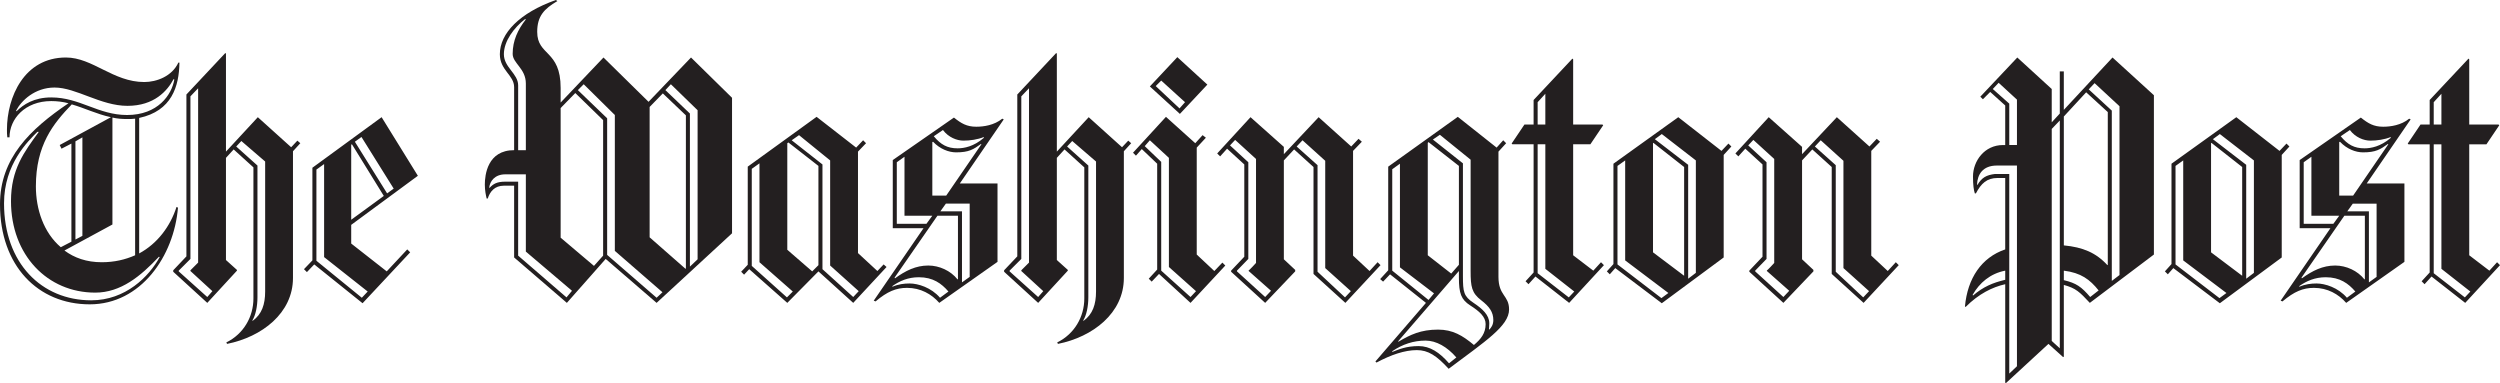 <?xml version="1.0" encoding="UTF-8" standalone="no"?>
<svg
   xmlns:dc="http://purl.org/dc/elements/1.1/"
   xmlns:cc="http://creativecommons.org/ns#"
   xmlns:rdf="http://www.w3.org/1999/02/22-rdf-syntax-ns#"
   xmlns:svg="http://www.w3.org/2000/svg"
   xmlns="http://www.w3.org/2000/svg"
   xml:space="preserve"
   height="70.785"
   width="461.959"
   id="Layer_1"
   version="1.1"><g
     transform="translate(-5.82,-0.94)"
     id="twp_x5F_full"><g
       id="g12"><path
         style="fill:#231f20"
         id="path14"
         d="m 31.536,22.732 0,25.039 c 3.383,-1.827 5.752,-5.008 6.902,-8.595 l 0.271,0.136 c -0.745,8.933 -6.835,17.865 -16.309,17.865 -9.542,0 -16.58,-7.105 -16.58,-18.475 0,-8.526 5.549,-13.873 12.655,-18.678 -1.015,-0.271 -2.098,-0.406 -3.181,-0.406 -4.873,0 -7.715,3.316 -7.715,6.7 l -0.406,0 C 7.105,25.844 7.105,25.371 7.105,24.897 c 0,-6.023 3.181,-13.332 10.896,-13.332 4.94,0 8.73,4.534 14.482,4.534 2.301,0 5.143,-1.083 6.293,-3.587 l 0.203,0 c -0.067,4.4 -1.42,8.934 -7.443,10.22 z M 35.19,48.38 c -3.384,3.586 -7.038,6.632 -11.775,6.632 -8.797,0 -15.564,-6.903 -15.564,-16.919 0,-5.887 2.436,-9.067 5.143,-12.79 l -0.271,0 c -1.692,1.692 -6.158,5.955 -6.158,13.196 0,11.099 6.97,17.934 16.106,17.934 6.361,0 10.692,-4.398 12.655,-7.985 L 35.19,48.38 Z m 2.706,-32.821 c -1.15,2.165 -3.586,4.939 -8.526,4.939 -4.94,0 -9.474,-3.384 -13.467,-3.384 -3.655,0 -6.158,2.437 -7.106,4.264 l 0.068,0.136 c 1.286,-1.286 3.248,-2.572 6.429,-2.572 5.278,0 8.662,3.249 14.008,3.249 5.685,0 8.256,-3.723 8.73,-6.564 l -0.136,-0.068 z m -18.813,4.669 c -3.451,3.587 -6.632,7.512 -6.632,15.159 0,4.195 1.421,8.526 4.602,11.233 l 1.962,-1.016 0,-18.135 -1.827,0.947 -0.338,-0.677 9.474,-5.144 c -2.571,-0.54 -4.872,-1.69 -7.241,-2.367 z m 11.708,2.639 c -0.474,0.067 -0.947,0.067 -1.489,0.067 -0.947,0 -1.827,-0.067 -2.707,-0.271 l 0,19.76 -8.865,4.807 c 1.827,1.353 4.06,2.165 6.902,2.165 2.301,0 4.331,-0.474 6.158,-1.286 l 0,-25.242 z m -9.745,3.452 -1.286,0.744 0,18.137 1.286,-0.677 0,-18.204 z m 38.912,2.571 0,23.415 c 0,6.496 -5.752,10.896 -12.181,12.181 l -0.135,-0.271 c 3.181,-1.557 5.008,-4.737 5.008,-8.121 l 0,-24.227 -3.654,-3.315 -1.421,1.556 0,18.881 2.03,1.827 0,0.136 -5.481,5.955 -6.293,-5.752 0,-0.271 2.436,-2.572 0,-29.911 7.173,-7.646 0.135,0.067 0,18.136 5.888,-6.361 6.158,5.55 1.15,-1.219 0.542,0.475 -1.355,1.487 z m -18.948,22.129 0,-0.135 1.421,-1.422 0,-32.212 -1.421,1.49 0,30.046 -2.166,2.166 0,0.135 5.278,4.737 0.947,-1.083 -4.059,-3.722 z m 13.805,-20.235 -4.399,-3.789 -0.947,1.015 3.925,3.52 0,24.362 c 0,1.624 -0.338,3.315 -0.947,4.263 l 0.068,0.068 c 1.692,-1.219 2.301,-3.046 2.301,-5.414 l 0,-24.025 z m 15.903,11.708 0,3.451 6.564,5.143 3.79,-4.06 0.542,0.541 -8.797,9.406 -8.933,-7.173 -1.353,1.421 -0.542,-0.541 1.557,-1.624 0,-17.121 12.79,-9.339 6.7,10.828 -12.318,9.068 z m -5.008,5.956 0,-17.19 -1.421,1.016 0,16.851 8.392,6.835 1.083,-1.15 -8.054,-6.362 z m 5.144,-20.844 -0.136,0.068 0,13.873 6.023,-4.399 -5.887,-9.542 z m 1.759,-1.353 -1.218,0.879 5.956,9.542 1.218,-0.88 -5.956,-9.541 z" /><path
         style="fill:#231f20"
         id="path16"
         d="m 127.147,56.906 -9.407,-8.121 -7.173,8.121 -9.745,-8.392 0,-13.263 -1.895,0 c -1.692,0 -2.571,1.083 -2.978,2.368 l -0.203,0 c -0.135,-0.541 -0.338,-1.488 -0.338,-2.571 0,-1.76 0.474,-6.361 5.414,-6.361 l 0,-11.64 c 0,-2.233 -2.639,-3.113 -2.639,-6.091 0,-3.856 3.654,-7.646 10.354,-10.016 l 0.271,0.203 c -2.436,1.422 -3.722,2.775 -3.722,5.685 0,4.467 4.331,3.316 4.331,10.354 l 0,2.707 7.918,-8.324 8.324,8.188 7.85,-8.188 7.579,7.444 0,25.039 -13.941,12.858 z m -24.159,-9.474 0,-14.278 -3.79,0 c -1.963,0 -2.842,1.285 -2.978,2.436 l 0.067,0.068 c 0.677,-0.744 1.354,-1.15 2.91,-1.15 l 2.368,0 0,13.67 8.933,7.715 1.015,-1.219 -8.525,-7.242 z m 0,-31.062 c 0,-2.774 -2.436,-3.722 -2.436,-5.481 0,-2.437 0.947,-4.466 2.436,-6.361 l -0.135,-0.067 c -2.03,1.557 -3.925,4.061 -3.925,6.496 0,2.437 2.639,3.587 2.639,5.753 l 0,11.978 1.421,0 0,-12.318 z m 14.279,6.768 -5.143,-5.008 -2.707,2.774 0,23.956 6.158,5.211 1.692,-1.895 0,-25.038 z m 2.165,24.159 0,-25.106 -5.752,-5.685 -1.083,1.083 5.414,5.21 0,25.242 9.136,7.918 1.083,-1.016 -8.798,-7.646 z m 13.129,-25.039 -4.263,-4.061 -2.436,2.504 0,24.092 6.632,5.819 0.067,-0.067 0,-28.287 z m 2.165,-0.947 -4.94,-4.805 -1.015,1.083 4.534,4.331 0,28.287 1.421,-1.354 0,-27.542 z" /><path
         style="fill:#231f20"
         id="path18"
         d="m 163.481,56.906 -6.429,-5.82 -5.752,5.82 -7.038,-6.226 -0.948,1.015 -0.541,-0.541 1.218,-1.286 0,-18.135 12.723,-9.204 7.309,5.685 1.286,-1.354 0.542,0.542 -1.489,1.556 0,18.746 3.586,3.315 1.151,-1.218 0.541,0.474 -6.159,6.631 z m -17.324,-7.511 0,-18.272 -1.421,1.015 0,17.934 6.497,5.82 1.083,-1.083 -6.159,-5.414 z m 10.895,-17.798 -5.549,-4.331 -0.203,0.136 0,19.692 4.602,3.992 1.15,-1.15 0,-18.339 z m 2.166,18.407 0,-19.422 -5.752,-4.67 -1.353,0.947 5.684,4.467 0,19.354 5.685,5.143 1.015,-1.083 -5.279,-4.736 z m 23.956,-15.159 6.97,0 0,14.482 -10.76,7.579 c -1.421,-1.624 -3.452,-2.774 -5.955,-2.774 -2.03,0 -3.655,0.677 -5.82,2.504 l -0.338,-0.136 9.204,-13.399 -5.685,0 0,-12.587 11.302,-7.85 c 1.353,1.083 2.368,1.691 4.128,1.691 1.354,0 3.316,-0.271 4.805,-1.488 l 0.271,0.135 -8.122,11.843 z m -7.579,17.324 c -1.963,0 -3.519,0.677 -4.873,1.624 l 0,0.136 c 1.083,-0.474 2.166,-0.609 3.181,-0.609 1.556,0 3.993,0.745 5.617,2.64 l 1.557,-1.15 c -1.287,-1.49 -2.843,-2.641 -5.482,-2.641 z m 7.24,-11.369 -3.79,0 -7.918,11.438 0.068,0.135 c 1.962,-1.421 3.857,-2.368 6.158,-2.368 2.03,0 4.128,0.947 5.414,2.571 l 0.068,-0.067 0,-11.709 z m -9.88,0 0,-10.894 -1.421,1.015 0,11.369 5.481,0 1.083,-1.489 -5.143,0 z m 14.144,-13.264 c -1.421,1.016 -2.233,1.557 -4.602,1.557 -1.354,0 -2.978,-0.609 -4.263,-1.963 l -0.135,0.068 0,9.88 2.571,0 6.497,-9.475 -0.068,-0.067 z m -3.248,-0.609 c -1.218,0 -2.774,-0.608 -3.79,-1.962 l -1.692,1.15 c 1.286,1.557 2.504,2.233 4.398,2.233 1.218,0 2.978,-0.339 4.805,-1.896 l 0.067,-0.202 c -1.149,0.475 -2.57,0.677 -3.788,0.677 z m 1.15,11.641 -4.399,0 -1.015,1.421 3.993,0 0,13.128 1.421,-1.015 0,-13.534 z m 28.49,-9.678 0,23.415 c 0,6.496 -5.752,10.896 -12.181,12.181 l -0.135,-0.271 c 3.181,-1.557 5.008,-4.737 5.008,-8.121 l 0,-24.227 -3.654,-3.315 -1.421,1.556 0,18.881 2.03,1.827 0,0.136 -5.481,5.955 -6.293,-5.752 0,-0.271 2.436,-2.572 0,-29.911 7.173,-7.646 0.135,0.067 0,18.136 5.888,-6.361 6.158,5.55 1.15,-1.219 0.542,0.475 -1.355,1.487 z m -18.948,22.129 0,-0.135 1.421,-1.422 0,-32.212 -1.421,1.489 0,30.046 -2.166,2.166 0,0.135 5.278,4.737 0.947,-1.083 -4.059,-3.721 z m 13.805,-20.235 -4.399,-3.789 -0.947,1.015 3.925,3.52 0,24.362 c 0,1.624 -0.338,3.315 -0.947,4.263 l 0.068,0.068 c 1.692,-1.219 2.301,-3.046 2.301,-5.414 l 0,-24.025 z m 17.46,26.122 -5.82,-5.346 -1.354,1.421 -0.542,-0.542 1.557,-1.691 0,-19.557 -2.842,-2.707 -1.083,1.219 -0.542,-0.542 6.09,-6.632 5.414,4.873 1.354,-1.489 0.609,0.474 -1.692,1.827 0,19.761 3.249,3.045 1.489,-1.557 0.541,0.542 -6.428,6.901 z m -3.993,-6.631 0,-20.167 -3.519,-3.248 -0.947,1.083 3.045,2.91 0,20.099 5.414,4.872 1.015,-1.083 -5.008,-4.466 z m 2.03,-28.287 -5.549,-5.075 5.076,-5.414 5.549,5.075 -5.076,5.414 z m -3.451,-6.159 -1.015,1.015 4.398,4.128 1.015,-1.15 -4.398,-3.993 z" /><path
         style="fill:#231f20"
         id="path20"
         d="m 254.423,56.906 -5.888,-5.346 0,-19.76 -3.587,-3.248 -1.895,2.03 0,18.271 2.098,1.962 0,0.271 -5.549,5.82 -6.294,-5.752 0,-0.203 2.437,-2.571 0,-17.054 -3.181,-2.91 -1.286,1.421 -0.541,-0.541 6.158,-6.7 6.158,5.482 0,1.353 6.429,-6.835 6.022,5.414 1.354,-1.421 0.609,0.541 -1.624,1.692 0,19.354 3.045,2.842 1.489,-1.624 0.541,0.541 -6.495,6.971 z m -17.866,-5.887 0,-0.135 c 0,0.135 1.354,-1.354 1.354,-1.354 l 0,-19.22 -3.858,-3.519 -0.948,1.015 3.384,3.113 0,17.865 -2.098,2.166 0,0.135 5.211,4.737 1.082,-1.15 -4.127,-3.653 z m 14.143,-0.541 0,-19.828 -4.195,-3.79 -1.083,1.15 3.857,3.451 0,19.693 5.075,4.737 1.083,-1.151 -4.737,-4.262 z m 22.806,18.609 c -2.232,-2.436 -3.789,-3.451 -5.887,-3.451 -2.233,0 -4.805,0.88 -7.444,2.301 l -0.203,-0.202 9.339,-10.828 -6.632,-5.278 -1.286,1.354 -0.541,-0.474 1.488,-1.624 0,-19.152 12.858,-9.204 7.173,5.685 1.219,-1.354 0.541,0.542 -1.421,1.556 0,23.145 c 0,3.519 1.962,3.384 1.962,6.022 0,3.045 -4.399,5.887 -11.166,10.962 z m -9,-18.745 0,-19.151 -1.421,1.016 0,18.745 6.699,5.414 1.016,-1.219 -6.294,-4.805 z m 4.737,13.535 c -2.233,0 -4.264,0.677 -6.158,1.962 l 0,0.136 c 1.218,-0.474 2.571,-1.083 4.872,-1.083 2.098,0 3.857,1.15 5.617,3.181 l 1.354,-1.083 c -1.693,-1.962 -3.723,-3.113 -5.685,-3.113 z m 8.256,-6.497 c -1.691,-1.083 -2.098,-2.233 -2.098,-5.143 l 0,-1.219 -11.234,12.993 0.068,0.067 c 2.165,-1.285 4.128,-2.232 7.309,-2.232 2.707,0 4.534,1.082 6.632,2.842 1.286,-1.083 2.165,-2.165 2.165,-3.857 0,-1.353 -1.151,-2.368 -2.842,-3.451 z m -2.098,-25.783 -5.617,-4.398 -0.136,0.135 0,20.775 4.332,3.384 1.421,-1.624 0,-18.272 z m 4.128,24.836 c -1.76,-1.354 -1.963,-2.504 -1.963,-5.414 l 0,-20.572 -5.685,-4.602 -1.285,0.88 5.549,4.398 0,20.843 c 0,2.91 0.136,3.723 1.963,4.94 1.624,1.083 2.909,2.233 2.909,3.79 0,0.405 -0.067,1.082 -0.067,1.082 l 0.067,0.068 c 0.339,-0.339 0.745,-0.88 0.745,-1.76 10e-4,-1.488 -0.744,-2.503 -2.233,-3.653 z m 16.242,0.473 -6.226,-4.872 -1.286,1.421 -0.541,-0.542 1.488,-1.624 0,-23.685 -3.925,0 -0.136,-0.135 2.369,-3.52 1.691,0 0,-4.533 7.174,-7.647 0.135,0.136 0,12.045 5.414,0 0.136,0.136 -2.369,3.519 -3.181,0 0,20.505 3.723,2.843 1.421,-1.557 0.541,0.541 -6.428,6.969 z m -4.399,-38.641 -1.421,1.557 0,4.128 1.421,0 0,-5.685 z m 0,32.348 0,-23.009 -1.421,0 0,23.821 5.752,4.467 1.015,-1.083 -5.346,-4.196 z m 32.956,-21.046 0,18.948 -11.437,8.459 -8.595,-6.496 -1.015,1.15 -0.541,-0.542 1.218,-1.353 0,-18.542 11.979,-8.595 7.985,6.227 1.285,-1.354 0.542,0.541 -1.421,1.557 z m -18.203,19.49 0,-18.475 -1.422,1.015 0,18.204 8.121,6.226 1.286,-0.947 -7.985,-6.023 z M 317.02,31.8 l -5.685,-4.467 -0.067,0.068 0,20.166 5.752,4.331 0,-20.098 z m 2.166,-1.218 -6.294,-4.873 -1.285,0.947 6.158,4.737 0,21.047 1.421,-1.082 0,-20.776 z m 30.994,26.324 -5.888,-5.346 0,-19.76 -3.587,-3.248 -1.895,2.03 0,18.271 2.098,1.962 0,0.271 -5.549,5.82 -6.294,-5.752 0,-0.203 2.437,-2.571 0,-17.054 -3.181,-2.91 -1.286,1.421 -0.541,-0.541 6.158,-6.7 6.158,5.482 0,1.353 6.429,-6.835 6.023,5.414 1.353,-1.421 0.609,0.541 -1.624,1.692 0,19.354 3.045,2.842 1.489,-1.624 0.541,0.541 -6.495,6.971 z m -17.867,-5.887 0,-0.135 c 0,0.135 1.354,-1.354 1.354,-1.354 l 0,-19.22 -3.857,-3.519 -0.947,1.015 3.384,3.113 0,17.865 -2.098,2.166 0,0.135 5.211,4.737 1.083,-1.15 -4.13,-3.653 z m 14.144,-0.541 0,-19.828 -4.195,-3.79 -1.083,1.15 3.857,3.451 0,19.693 5.075,4.737 1.083,-1.151 -4.737,-4.262 z" /><path
         style="fill:#231f20"
         id="path22"
         d="m 391.986,56.906 c -1.895,-2.03 -2.571,-2.707 -4.805,-3.316 l 0,1.489 0,11.775 -0.136,0.067 -2.707,-2.437 -7.85,7.241 -0.136,-0.067 0,-18.203 c -2.368,0.541 -4.872,1.76 -7.309,4.195 l -0.135,-0.067 c 0.474,-5.211 3.045,-9.068 7.443,-10.557 l 0,-13.196 -1.421,0 c -1.962,0 -3.045,1.015 -3.992,2.842 l -0.203,0 c -0.203,-0.608 -0.339,-1.557 -0.339,-3.112 0,-2.843 2.098,-5.82 5.55,-5.82 l 0.405,0 0,-7.309 -2.774,-2.504 -1.354,1.354 -0.474,-0.474 6.835,-7.241 6.361,5.82 0,6.158 1.489,-1.624 0,-7.783 0.744,0 0,7.106 9,-9.678 7.647,6.971 0,29.438 -11.839,8.932 z m -15.632,-5.955 c -2.774,0.541 -4.736,2.233 -6.022,4.466 l 0.067,0.136 c 1.896,-1.624 3.654,-2.368 5.955,-2.91 l 0,-1.692 z m 2.166,-19.421 -3.722,0 c -2.572,0 -3.587,1.624 -3.654,3.519 l 0.067,0.067 c 0.812,-1.354 1.624,-1.827 3.248,-2.029 l 2.64,0 0,36.881 1.421,-1.354 0,-37.084 z m 0,-12.182 -3.384,-3.112 -1.083,1.15 3.046,2.706 0,7.647 1.421,0 0,-8.391 z m 7.918,3.857 -1.489,1.557 0,39.183 1.489,1.354 0,-42.094 z m 8.865,-1.556 -3.993,-3.654 -4.128,4.467 0,23.82 c 3.519,0.339 5.955,1.354 8.053,3.654 l 0.068,-0.067 0,-28.22 z m -8.121,29.302 0,1.76 c 2.301,0.541 3.248,1.218 4.872,3.112 l 1.557,-1.218 c -1.625,-2.03 -3.249,-3.247 -6.429,-3.654 z m 10.286,-30.384 -4.602,-4.264 -1.083,1.15 4.264,3.925 0,31.468 1.421,-1.083 0,-31.196 z m 29.979,9 0,18.948 -11.438,8.459 -8.594,-6.496 -1.016,1.15 -0.541,-0.542 1.218,-1.353 0,-18.542 11.979,-8.595 7.985,6.227 1.285,-1.354 0.542,0.541 -1.42,1.557 z m -18.204,19.49 0,-18.475 -1.422,1.015 0,18.204 8.121,6.226 1.286,-0.947 -7.985,-6.023 z m 10.895,-17.257 -5.684,-4.467 -0.068,0.068 0,20.166 5.752,4.331 0,-20.098 z m 2.166,-1.218 -6.294,-4.873 -1.285,0.947 6.158,4.737 0,21.047 1.421,-1.082 0,-20.776 z m 20.842,4.263 6.971,0 0,14.482 -10.76,7.579 c -1.421,-1.624 -3.451,-2.774 -5.955,-2.774 -2.03,0 -3.654,0.677 -5.82,2.504 l -0.338,-0.136 9.203,-13.399 -5.685,0 0,-12.587 11.302,-7.85 c 1.354,1.083 2.368,1.691 4.128,1.691 1.354,0 3.315,-0.271 4.805,-1.488 l 0.271,0.135 -8.122,11.843 z m -7.579,17.324 c -1.962,0 -3.519,0.677 -4.872,1.624 l 0,0.136 c 1.083,-0.474 2.165,-0.609 3.181,-0.609 1.557,0 3.992,0.745 5.616,2.64 l 1.557,-1.15 c -1.285,-1.49 -2.842,-2.641 -5.482,-2.641 z m 7.242,-11.369 -3.79,0 -7.917,11.438 0.067,0.135 c 1.962,-1.421 3.857,-2.368 6.158,-2.368 2.03,0 4.128,0.947 5.414,2.571 l 0.067,-0.067 0,-11.709 z m -9.88,0 0,-10.894 -1.422,1.015 0,11.369 5.481,0 1.083,-1.489 -5.142,0 z m 14.143,-13.264 c -1.422,1.016 -2.233,1.557 -4.603,1.557 -1.354,0 -2.978,-0.609 -4.263,-1.963 l -0.136,0.068 0,9.88 2.571,0 6.497,-9.475 -0.066,-0.067 z m -3.249,-0.609 c -1.218,0 -2.774,-0.608 -3.789,-1.962 l -1.692,1.15 c 1.286,1.557 2.504,2.233 4.399,2.233 1.218,0 2.978,-0.339 4.805,-1.896 l 0.067,-0.202 c -1.15,0.475 -2.571,0.677 -3.79,0.677 z m 1.151,11.641 -4.398,0 -1.015,1.421 3.992,0 0,13.128 1.421,-1.015 0,-13.534 z m 16.377,18.338 -6.226,-4.872 -1.286,1.421 -0.541,-0.542 1.488,-1.624 0,-23.685 -3.925,0 -0.135,-0.135 2.368,-3.52 1.691,0 0,-4.533 7.174,-7.647 0.136,0.136 0,12.045 5.413,0 0.136,0.136 -2.369,3.519 -3.18,0 0,20.505 3.722,2.843 1.421,-1.557 0.541,0.541 -6.428,6.969 z m -4.399,-38.641 -1.421,1.557 0,4.128 1.421,0 0,-5.685 z m 0,32.348 0,-23.009 -1.421,0 0,23.821 5.752,4.467 1.015,-1.083 -5.346,-4.196 z" /></g></g></svg>